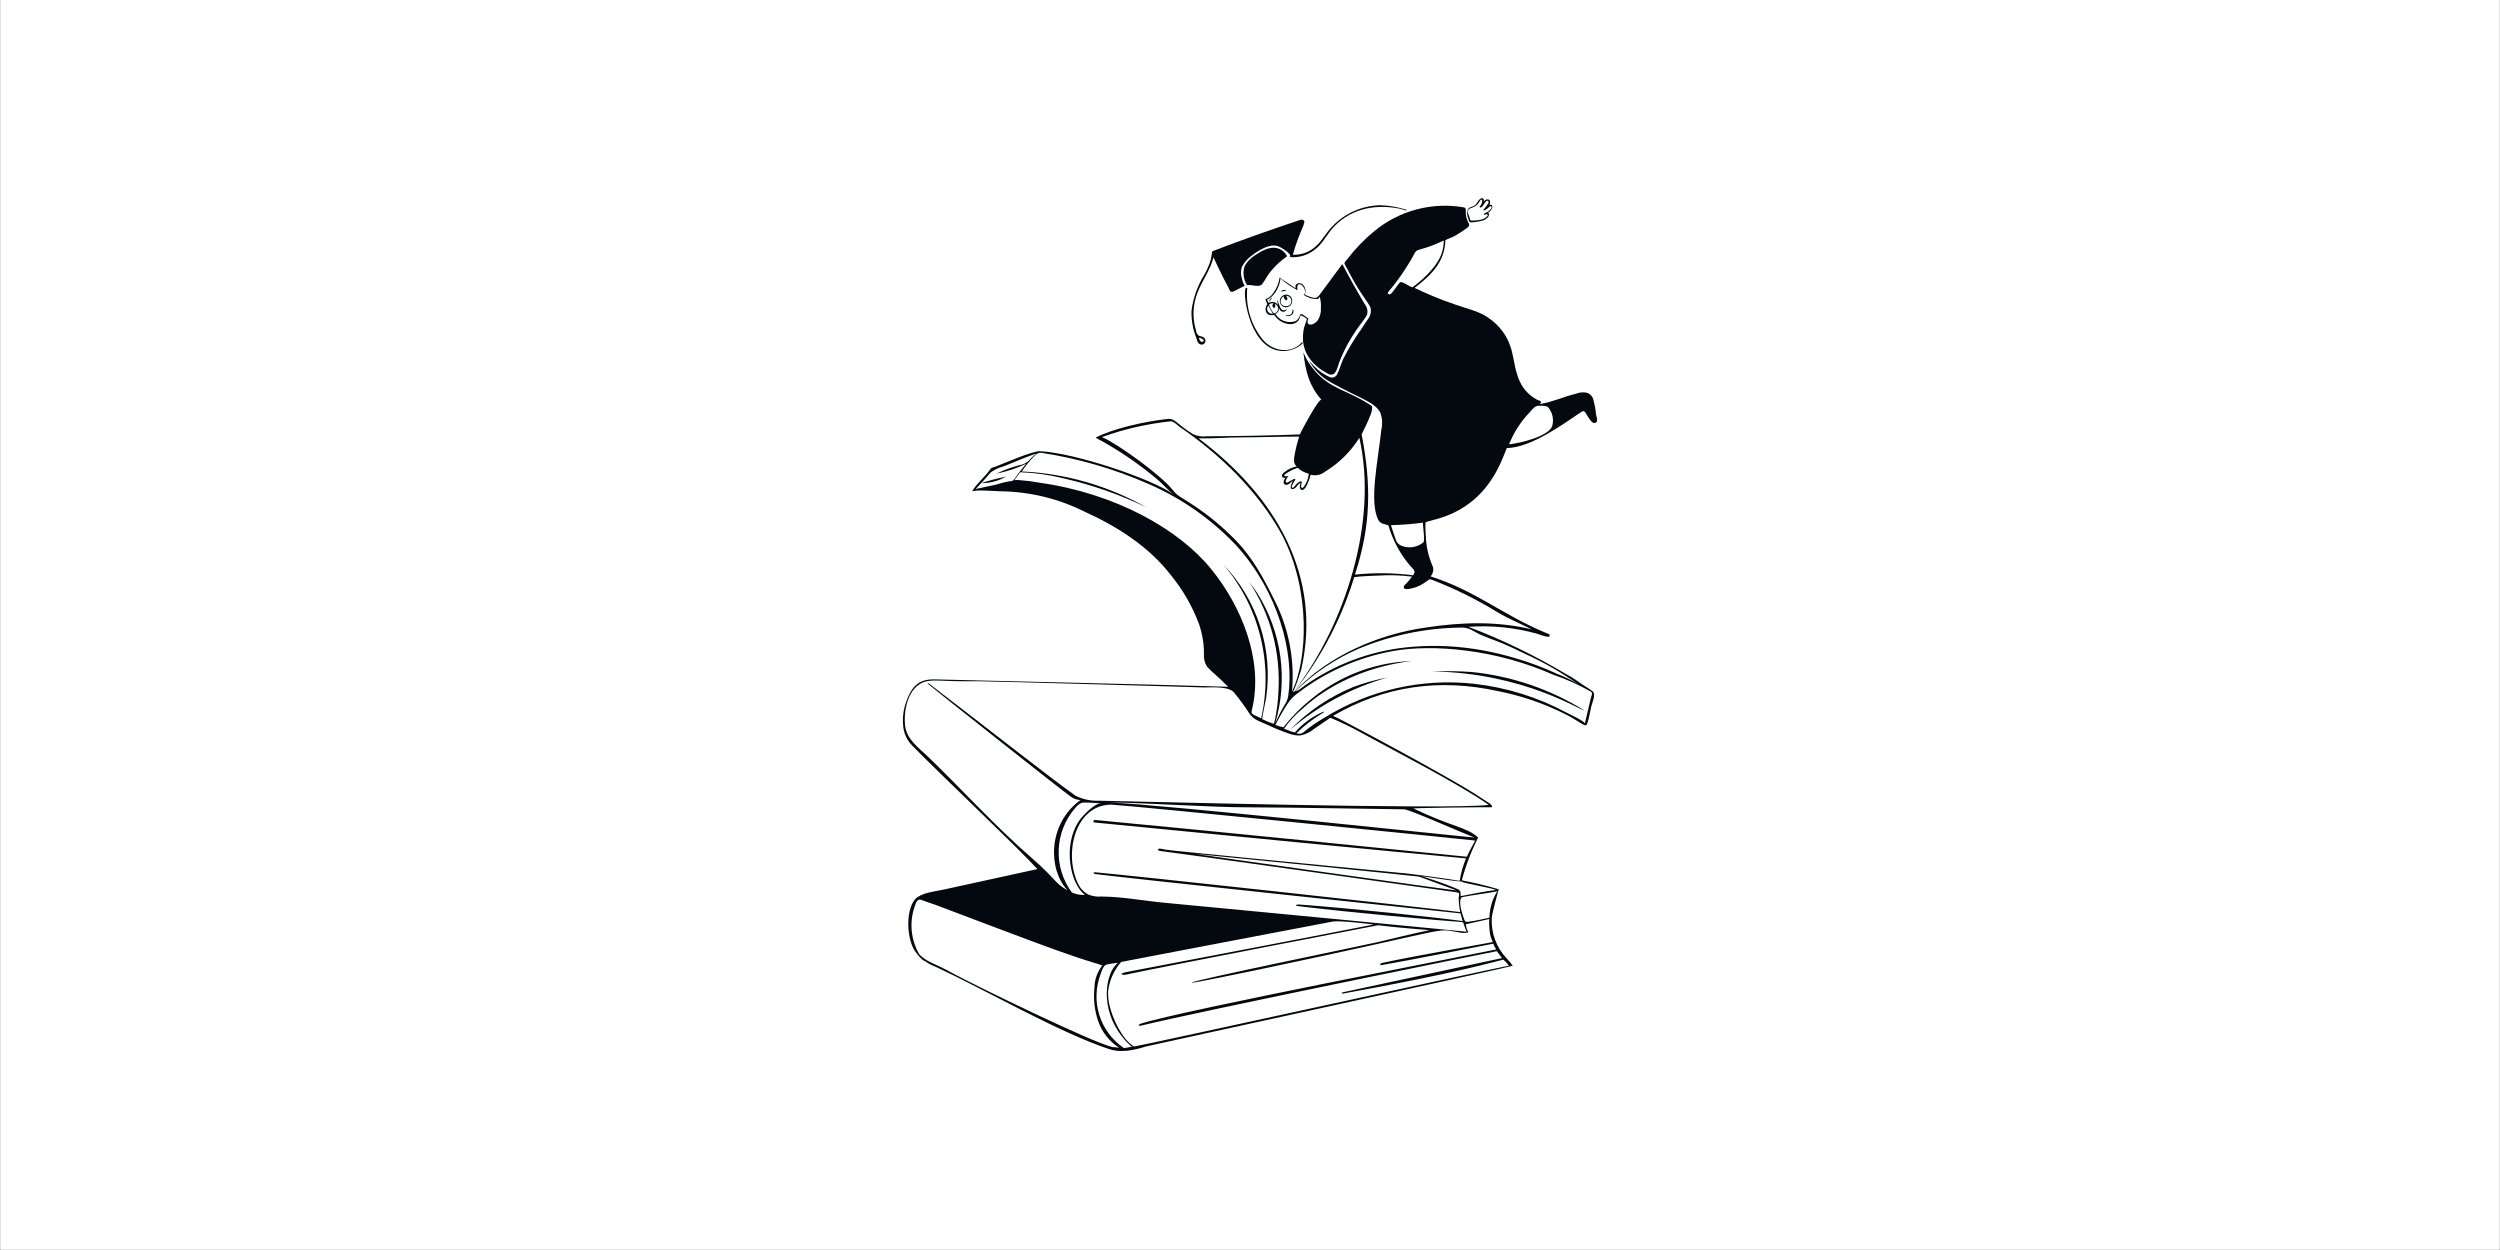 <svg version="1.2" preserveAspectRatio="xMidYMid meet" height="3456" viewBox="0 0 5184 2592" zoomAndPan="magnify" width="6912" xmlns:xlink="http://www.w3.org/1999/xlink" xmlns="http://www.w3.org/2000/svg"><rect x="0" y="0" width="5184" height="2592" fill="#808080" stroke="none"/><g id="446a8d6018"><path d="M 1 0 L 5183 0 L 5183 2591 L 1 2591 Z M 1 0" style="stroke:none;fill-rule:nonzero;fill:#ffffff;fill-opacity:1;"></path><path d="M 1 0 L 5183 0 L 5183 2591 L 1 2591 Z M 1 0" style="stroke:none;fill-rule:nonzero;fill:#ffffff;fill-opacity:1;"></path><path d="M 2667.844 602.652 C 2666.867 601.949 2665.75 601.465 2664.559 601.238 C 2663.379 601.012 2662.16 601.043 2660.988 601.336 C 2659.824 601.629 2658.727 602.172 2657.797 602.93 C 2656.855 603.688 2656.094 604.641 2655.562 605.723 C 2656.398 604.051 2665.426 603.027 2667.844 602.652 Z M 2632.117 625.633 C 2633.91 622.727 2635.969 619.988 2638.258 617.445 C 2635.465 617.727 2630.812 623.215 2632.117 625.633 Z M 3051.07 461.234 C 3057.965 460.773 3064.812 459.746 3071.539 458.164 C 3077.105 457.141 3082.164 454.254 3085.867 449.977 C 3086.891 447.93 3089.961 441.789 3084.844 441.789 C 3089.422 439.34 3092.855 435.199 3094.43 430.254 C 3095.453 426.16 3092.289 423.09 3088.195 425.137 C 3090.242 422.066 3091.266 415.832 3087.172 413.879 C 3085.262 413.207 3083.172 413.25 3081.281 414.004 C 3079.402 414.758 3077.859 416.168 3076.938 417.973 C 3077.961 411.832 3073.867 408.668 3068.75 412.855 C 3063.633 417.043 3062.609 423.09 3057.492 426.16 C 3052.375 429.23 3047.258 429.23 3044.188 433.324 C 3042.91 436.258 3042.25 439.426 3042.25 442.629 C 3042.25 445.828 3042.91 448.996 3044.188 451.93 C 3045.305 456.398 3045.953 461.234 3051.07 461.234 Z M 3044.93 434.812 C 3047.91 430.254 3058.699 431.742 3066.516 420.203 C 3067.418 418.215 3068.648 416.395 3070.145 414.809 C 3070.348 414.555 3070.602 414.352 3070.891 414.215 C 3071.176 414.074 3071.492 414 3071.82 414 C 3072.145 414 3072.461 414.074 3072.75 414.215 C 3073.039 414.352 3073.297 414.555 3073.492 414.809 C 3073.645 417.203 3073.297 419.602 3072.48 421.859 C 3071.66 424.113 3070.395 426.18 3068.75 427.926 C 3068.75 428.672 3067.82 429.602 3068.75 430.254 C 3069.809 430.344 3070.879 430.141 3071.828 429.664 C 3072.777 429.188 3073.586 428.457 3074.145 427.555 C 3080.379 419.738 3081.215 415.273 3084.75 416.391 C 3088.289 417.508 3086.707 420.578 3085.219 422.809 C 3082.527 427.203 3079.41 431.316 3075.914 435.09 C 3075.914 436.207 3077.496 436.395 3078.426 436.113 C 3087.73 431.371 3088.566 426.809 3091.359 427.461 C 3094.148 428.113 3093.031 430.625 3091.914 432.395 C 3089.859 435.77 3086.855 438.457 3083.262 440.113 C 3080.844 441.324 3077.961 442.07 3076.75 444.582 C 3077.496 445.789 3079.449 445.512 3080.844 444.582 C 3082.238 443.652 3087.172 444.582 3084.195 447.93 C 3077.867 455.93 3065.586 456.77 3056.281 457.234 C 3054.141 457.234 3050.98 458.07 3049.211 456.488 C 3047.441 454.906 3047.723 452.582 3047.352 450.906 C 3045.953 447 3041.77 439.559 3044.93 434.812 Z M 2675.102 1513.32 C 2734.023 1462.766 2803.281 1425.68 2878.02 1404.652 C 2853.941 1409.117 2830.289 1415.621 2807.309 1424.098 C 2757.516 1444.312 2712.484 1474.711 2675.102 1513.32 Z M 2969.289 1392.371 C 3157.32 1394.695 3277.156 1473.316 3285.625 1473.316 C 3214.543 1429.02 3134.23 1401.676 3050.887 1393.395 C 3023.727 1391.535 2996.484 1391.188 2969.289 1392.371 Z M 2034.527 1001.793 C 2052.5 1002.035 2070.207 997.441 2085.793 988.488 C 2068.441 991.848 2051.32 996.293 2034.527 1001.793 Z M 2680.777 640.336 C 2680.219 646.012 2679.289 651.406 2674.078 653.266 C 2671.324 653.902 2668.457 653.902 2665.703 653.266 C 2669.703 659.316 2684.312 653.266 2682.078 643.965 C 2681.586 642.777 2681.148 641.566 2680.777 640.336 Z M 2651.562 727.141 C 2659.75 728.465 2668.121 728.047 2676.141 725.914 C 2684.152 723.781 2691.633 719.984 2698.082 714.766 C 2700.223 713.277 2702.082 710.953 2700.594 708.812 C 2677.707 735.422 2639.094 729 2618.066 703.695 C 2594.043 673.625 2582.664 635.387 2586.344 597.07 L 2584.109 597.07 C 2575.086 597.07 2586.992 716.441 2651.562 727.141 Z M 2679.379 622.191 C 2679.203 619.887 2678.375 617.676 2677 615.816 C 2675.621 613.953 2673.75 612.516 2671.602 611.66 C 2669.453 610.809 2667.109 610.578 2664.828 610.992 C 2662.551 611.406 2660.438 612.449 2658.727 614.004 C 2656.91 615.398 2655.508 617.246 2654.641 619.363 C 2653.777 621.48 2653.488 623.785 2653.805 626.051 C 2654.121 628.312 2655.031 630.449 2656.445 632.246 C 2657.859 634.043 2659.723 635.434 2661.852 636.277 C 2663.973 637.117 2666.281 637.383 2668.543 637.043 C 2670.801 636.699 2672.934 635.766 2674.711 634.336 C 2676.496 632.906 2677.863 631.027 2678.684 628.895 C 2679.5 626.762 2679.742 624.449 2679.379 622.191 Z M 2655.656 623.586 C 2655.738 621.484 2656.473 619.461 2657.758 617.793 C 2659.043 616.125 2660.809 614.902 2662.82 614.285 C 2660.773 616.332 2664.867 623.586 2667.938 622.473 C 2671.008 621.355 2668.961 614.285 2665.891 613.168 C 2667.398 613.094 2668.902 613.32 2670.316 613.832 C 2671.742 614.348 2673.035 615.137 2674.152 616.16 C 2675.258 617.18 2676.152 618.414 2676.773 619.785 C 2677.406 621.156 2677.754 622.641 2677.797 624.145 C 2678.543 639.496 2652.863 637.449 2655.656 623.586 Z M 2655.656 623.586" style="stroke:none;fill-rule:nonzero;fill:#040910;fill-opacity:1;"></path><path d="M 2701.805 701.555 C 2701.805 733.84 2723.945 759.332 2752.23 774.219 C 2753.953 775.457 2755.941 776.289 2758.035 776.641 C 2760.137 776.996 2762.289 776.867 2764.324 776.266 C 2771.395 772.824 2774.559 758.586 2776.699 752.074 C 2800.051 692.156 2828.801 665.922 2834.848 652.43 C 2835.77 648.652 2835.809 644.711 2834.949 640.918 C 2834.105 637.125 2832.375 633.578 2829.918 630.566 C 2813.422 602.902 2797.914 575.238 2783.398 547.574 C 2782.84 548.504 2740.414 606.004 2736.227 611.398 C 2731.109 618.469 2726.922 618.844 2718.734 616.238 C 2714.113 614.859 2709.656 612.988 2705.43 610.656 C 2707.145 606.945 2707.535 602.762 2706.527 598.801 C 2705.535 594.836 2703.207 591.34 2699.941 588.883 C 2693.148 584.418 2683.66 588.883 2686.73 598.188 C 2679.008 592.234 2653.422 576.418 2653.422 575.488 C 2651.82 586.535 2647.645 597.055 2641.234 606.188 C 2631.93 620.984 2622.625 618.656 2624.207 622.008 C 2627.742 630.195 2628.117 630.379 2627.371 631.309 C 2618.996 644.988 2628.859 657.176 2641.605 652.801 C 2641.605 652.801 2648.305 660.523 2649.234 661.363 C 2660.492 672.062 2682.359 677.645 2692.5 664.434 C 2695.289 659.965 2694.824 658.105 2697.523 654.105 C 2702 655.664 2706.137 658.062 2709.711 661.176 C 2710.922 664.34 2701.336 676.246 2701.805 701.555 Z M 2638.535 650.477 C 2636.488 650.684 2634.434 650.258 2632.637 649.262 C 2630.844 648.262 2629.398 646.738 2628.496 644.895 C 2627.594 643.047 2627.277 640.973 2627.594 638.941 C 2627.91 636.914 2628.84 635.027 2630.254 633.543 C 2632.711 639.43 2635.828 645.02 2639.559 650.195 Z M 2641.605 649.637 C 2636.785 644.547 2633.355 638.297 2631.652 631.496 C 2633 630.18 2634.723 629.305 2636.582 628.988 C 2638.441 628.672 2640.359 628.93 2642.07 629.727 C 2638.629 628.613 2636.676 635.684 2641.047 638.195 C 2643.281 638.848 2645.141 636.801 2644.305 633.172 L 2643.652 630.008 C 2645.484 630.859 2647.078 632.156 2648.277 633.781 C 2649.488 635.41 2650.258 637.309 2650.539 639.312 C 2650.258 647.406 2642.723 650.941 2641.328 649.637 Z M 2700.5 652.059 C 2700.191 651.668 2699.766 651.379 2699.289 651.227 C 2698.816 651.074 2698.305 651.07 2697.828 651.207 C 2697.348 651.348 2696.918 651.629 2696.602 652.012 C 2696.285 652.395 2696.082 652.863 2696.035 653.359 C 2693.988 658.477 2690.266 664.988 2684.59 666.48 C 2677.137 668.645 2669.176 668.277 2661.945 665.43 C 2654.727 662.586 2648.648 657.426 2644.676 650.754 C 2647.078 649.836 2649.105 648.133 2650.418 645.922 C 2651.738 643.711 2652.27 641.117 2651.934 638.566 C 2652.648 640.133 2653.449 641.656 2654.352 643.125 C 2655.238 644.324 2656.438 645.266 2657.812 645.84 C 2659.191 646.414 2660.699 646.609 2662.168 646.398 C 2663.648 646.191 2665.043 645.586 2666.207 644.648 C 2667.367 643.711 2668.254 642.477 2668.773 641.078 C 2667.488 642.121 2665.973 642.84 2664.355 643.18 C 2662.734 643.52 2661.062 643.469 2659.469 643.031 C 2656.605 640.883 2654.492 637.887 2653.422 634.473 C 2649.422 625.168 2650.074 622.656 2648.586 623.121 C 2648.715 626.273 2649.219 629.395 2650.074 632.426 C 2648 629.297 2644.777 627.105 2641.113 626.32 C 2637.438 625.539 2633.605 626.227 2630.441 628.238 C 2629.23 625.82 2628.301 624.055 2627.277 621.449 C 2636.582 618.938 2653.051 600.516 2655.191 577.625 C 2665.871 586.723 2677.438 594.73 2689.707 601.539 C 2690.266 601.539 2690.359 600.98 2690.172 600.234 C 2688.777 589.258 2693.801 587.395 2698.734 590.93 C 2705.43 595.77 2708.965 606.656 2703.477 611.492 C 2711.387 617.246 2720.961 620.254 2730.738 620.051 C 2733.527 620.051 2735.02 618.098 2736.691 615.492 C 2738.676 622.855 2739.457 630.488 2739.02 638.102 C 2739.66 647.059 2737.52 656 2732.879 663.688 C 2730.141 667.391 2726.484 670.312 2722.27 672.152 C 2719.199 673.645 2712.969 673.645 2711.293 669.363 C 2711.145 666.406 2711.758 663.461 2713.059 660.805 C 2708.965 657.449 2704.676 654.34 2700.223 651.5 Z M 2585.969 591.211 L 2587.176 591.211 C 2595.273 589.906 2610.16 596.328 2616.672 589.812 C 2627.465 575.859 2623.648 575.578 2639.281 557.715 C 2648.082 547.785 2658.047 538.945 2668.961 531.387 C 2666.719 526.777 2663.387 522.781 2659.246 519.75 C 2655.117 516.719 2650.305 514.742 2645.234 513.988 C 2629.418 512.035 2614.438 521.336 2601.879 529.711 C 2593.141 535.195 2585.914 542.777 2580.852 551.762 C 2578.781 558.125 2578.109 564.863 2578.879 571.508 C 2579.648 578.156 2581.844 584.559 2585.316 590.281 C 2585.402 590.664 2585.637 591 2585.969 591.211 Z M 2585.969 591.211" style="stroke:none;fill-rule:nonzero;fill:#040910;fill-opacity:1;"></path><path d="M 2480.371 700.066 C 2482.883 706.207 2482.977 714.023 2491.629 714.582 C 2493.07 714.602 2494.484 714.227 2495.73 713.5 C 2496.973 712.773 2497.992 711.723 2498.684 710.461 C 2499.371 709.195 2499.703 707.77 2499.641 706.332 C 2499.578 704.895 2499.125 703.5 2498.328 702.301 C 2495.258 697.184 2491.164 698.207 2486.047 696.16 C 2484.43 695.016 2483.082 693.535 2482.098 691.812 C 2481.117 690.094 2480.527 688.18 2480.371 686.203 C 2472.105 660.012 2473.191 631.762 2483.441 606.285 C 2492.746 581.723 2510.051 559.766 2516.191 533.527 C 2534.801 574 2546.43 594.652 2547.082 595.863 C 2548.027 598.781 2549.41 601.543 2551.176 604.051 C 2553.871 606.285 2557.5 604.887 2560.477 603.027 C 2563.457 601.168 2580.945 592.793 2580.945 592.793 C 2578.234 587.941 2576.289 582.699 2575.18 577.254 C 2572.59 569.559 2572.59 561.227 2575.18 553.531 C 2579.957 544.117 2586.988 536.031 2595.645 529.992 C 2608.949 519.664 2632.859 504.312 2649.98 510.453 C 2654.074 511.477 2680.684 526.828 2674.543 533.062 C 2692.938 534.789 2711.285 529.395 2725.809 517.988 C 2740.137 507.66 2748.695 491.754 2759.953 476.957 C 2795.215 434.906 2847.035 421.695 2902.582 432.766 L 2914.023 436.113 C 2917.746 437.137 2917.934 435.465 2915.793 434.812 C 2898.355 429.207 2880.223 426.078 2861.922 425.508 C 2843.258 425.953 2824.867 430.078 2807.801 437.648 C 2790.73 445.215 2775.332 456.074 2762.465 469.609 C 2750.184 481.891 2741.996 498.359 2729.715 509.617 C 2723.25 515.875 2715.574 520.754 2707.16 523.953 C 2698.75 527.152 2689.773 528.605 2680.777 528.223 C 2696.777 472.398 2709.898 461.328 2702.641 456.488 C 2701.422 455.848 2700.062 455.512 2698.688 455.512 C 2697.309 455.512 2695.949 455.848 2694.73 456.488 C 2634.816 476.34 2575.363 497.52 2516.379 520.035 C 2508.934 521.617 2518.609 531.852 2497.117 569.906 C 2483.086 592.539 2474.074 617.922 2470.695 644.336 C 2470.156 663.371 2473.449 682.324 2480.371 700.066 Z M 2494.234 708.348 C 2490.141 711.418 2486.047 703.23 2486.047 700.16 C 2488.559 700.16 2499.816 704.254 2494.699 708.348 Z M 2494.234 708.348" style="stroke:none;fill-rule:nonzero;fill:#040910;fill-opacity:1;"></path><path d="M 3309.535 859.352 C 3308.715 849.66 3307.004 840.066 3304.418 830.695 C 3303.859 826.82 3302.176 823.195 3299.578 820.27 C 3296.984 817.344 3293.586 815.242 3289.809 814.227 C 3282.59 812.891 3275.148 813.598 3268.316 816.273 C 3237.895 823.902 3223.379 832.461 3193.422 837.859 C 3193.531 836.988 3193.961 836.191 3194.633 835.625 C 3198.352 831.16 3189.516 830.227 3186.258 828.367 C 3138.809 801.758 3143.738 751.984 3131.922 718.023 C 3124.105 695.34 3109.445 675.641 3089.961 661.641 C 3056.84 636.895 3034.137 644.523 2933.191 597.074 C 2967.242 570.836 2995.715 544.227 2997.203 497.984 C 3003.621 494.355 3010.879 492.684 3017.672 488.684 C 3067.168 457.98 3037.766 475.285 3039.441 435.277 C 3039.602 434.047 3039.273 432.801 3038.52 431.809 C 3037.777 430.816 3036.668 430.16 3035.441 429.973 C 3002.793 424.32 2969.316 425.793 2937.293 434.285 C 2905.27 442.781 2875.469 458.102 2849.922 479.191 C 2828.895 496.383 2809.969 515.996 2793.539 537.621 C 2791.492 540.691 2786.375 543.762 2788.422 547.855 C 2794.098 559.207 2794.844 558.461 2798.656 567.301 C 2821.172 610.191 2837.082 626.473 2841.828 637.73 C 2842.859 642.098 2842.859 646.648 2841.809 651.016 C 2840.758 655.379 2838.691 659.434 2835.777 662.852 C 2830.66 670.016 2826.477 677.18 2821.449 684.344 C 2807.867 703.539 2795.734 723.723 2785.164 744.727 C 2780.422 754.961 2777.629 766.961 2772.418 776.824 C 2770.93 779.387 2768.559 781.316 2765.758 782.258 C 2762.949 783.199 2759.887 783.086 2757.16 781.941 C 2740.023 773.938 2725.156 761.785 2713.898 746.586 C 2723.824 765.746 2739.203 781.543 2758.09 791.988 C 2816.891 825.578 2851.129 832.648 2862.668 856.559 C 2866.473 867.707 2867.051 879.703 2864.344 891.168 C 2856.246 963.18 2839.5 1038.543 2857.551 1077.246 C 2862.48 1087.668 2873.273 1086.551 2879.043 1089.527 C 2887.945 1120.332 2903.336 1148.883 2924.168 1173.262 C 2926.77 1176.613 2935.051 1182.566 2932.91 1187.871 C 2931.852 1189.41 2931.031 1191.105 2930.492 1192.895 C 2890.363 1187.746 2849.773 1187.277 2809.543 1191.5 C 2842.57 1090.367 2844.059 1008.121 2823.496 900.66 C 2829.637 888.379 2835.777 876.004 2840.895 862.699 C 2843.418 857.68 2844.906 852.207 2845.27 846.602 C 2845.27 841.484 2844.711 842.418 2840.617 839.348 C 2795.773 809.48 2757.719 806.504 2725.992 768.449 C 2716.242 757.082 2708.297 744.277 2702.453 730.492 C 2705.34 743.145 2705.711 791.43 2740.32 829.02 C 2735.484 824.273 2697.801 894.145 2695.477 900.754 C 2641.98 903.266 2538.332 904.66 2502.605 904.66 C 2492.762 905.996 2482.742 904.445 2473.762 900.195 C 2435.801 876.934 2437.664 865.582 2416.73 869.211 C 2373.559 874.234 2308.152 888.473 2271.773 907.543 C 2318.492 932.328 2362.359 962.156 2402.586 996.488 C 2410.59 1003.559 2423.895 1018.168 2432.453 1024.402 C 2387.793 992.859 2229.719 939.086 2156.312 935.641 C 2141.055 934.992 2080.578 961.32 2064.109 967.738 C 2060.48 969.043 2055.922 969.32 2053.875 972.484 C 2043.086 988.488 2025.129 1002.258 2015.172 1019.562 C 2017.871 1014.727 2066.438 1018.633 2073.695 1018.727 C 2134.785 1019.309 2194.93 1033.852 2249.539 1061.246 C 2317.176 1092.039 2381.746 1132.977 2427.801 1192.43 C 2452.707 1222.836 2472.445 1257.129 2486.23 1293.934 C 2493.199 1314.031 2496.664 1335.18 2496.465 1356.457 C 2495.781 1365.426 2497.965 1374.387 2502.695 1382.043 C 2516.746 1397.676 2516.375 1393.766 2546.703 1424.098 C 2465.762 1421.027 1956 1409.398 1941.949 1408.84 C 1911.156 1407.629 1892.918 1416.004 1879.242 1454.895 C 1873.094 1471.555 1870.961 1489.438 1873.008 1507.09 C 1874.598 1521.816 1881.16 1535.566 1891.617 1546.07 C 1943.16 1599.289 2110.629 1757.363 2151.102 1802.113 L 1957.676 1844.449 C 1940.926 1848.078 1917.297 1850.309 1902.875 1860.078 C 1876.73 1877.477 1877.941 1950.047 1900.453 1976.469 C 1905.012 1982.891 1910.535 1988.574 1916.828 1993.309 C 1912.551 1987.727 1918.41 1996.195 1940.926 2005.125 C 2045.875 2053.973 2198.551 2142.172 2299.688 2175.293 C 2309.559 2178.625 2319.996 2179.957 2330.391 2179.203 C 2333.848 2179.156 2337.297 2178.879 2340.715 2178.363 C 2352.625 2176.633 2364.363 2173.863 2375.793 2170.086 C 2391.238 2166.27 3129.41 2005.871 3136.855 2002.613 C 3132.992 1997.164 3128.73 1992 3124.105 1987.168 C 3113.453 1975.93 3105.238 1962.625 3099.953 1948.074 C 3094.668 1933.523 3092.445 1918.043 3093.406 1902.598 C 3093.406 1897.016 3106.617 1846.773 3107.824 1844.074 C 3082.641 1836.559 3057.082 1830.352 3031.254 1825.469 C 3039.348 1794.754 3050.699 1765 3065.121 1736.707 C 3041.211 1714.75 3011.25 1715.031 2930.863 1676.418 C 2935.516 1675.395 3074.426 1673.441 3092.195 1674 C 3098.336 1671.953 3086.332 1663.766 3084.285 1662.93 C 3076.098 1657.812 3068.934 1652.695 3060.746 1647.578 C 2995.062 1605.523 2766.188 1483.551 2764.23 1484.387 C 2871.785 1421.863 2985.293 1406.512 3106.336 1433.121 C 3153.832 1442.434 3199.859 1458.074 3243.199 1479.641 C 3267.48 1491.457 3275.855 1499.645 3285.902 1503.738 C 3290.184 1504.855 3290.461 1502.527 3291.949 1498.25 C 3295.391 1487.922 3296.973 1476.477 3299.484 1465.777 C 3302 1455.078 3310.371 1439.168 3301.906 1432.938 C 3293.438 1426.703 3283.297 1421.121 3273.992 1414.328 C 3264.734 1407.609 3255.004 1401.574 3244.871 1396.277 C 3181.176 1358.395 3114.309 1326.109 3045.023 1299.797 C 3092.977 1296.383 3141.152 1301.23 3187.469 1314.125 C 3189.699 1314.871 3211.656 1323.43 3213.051 1319.242 C 3214.449 1315.055 3211.098 1314.402 3208.309 1313.473 C 3116.941 1276.258 3062.516 1226.016 2966.406 1195.129 C 2969.395 1191.988 2971.301 1187.977 2971.859 1183.676 C 2972.406 1179.375 2971.57 1175.012 2969.477 1171.215 C 2961.82 1152.703 2957.473 1132.988 2956.637 1112.973 C 2956.637 1109.812 2954.402 1083.574 2956.637 1082.738 C 2976.828 1075.016 3068.285 1066.734 3115.828 950.434 L 3119.734 941.133 C 3121.113 937.039 3122.723 933.031 3124.574 929.129 C 3174.812 928.199 3239.754 880.469 3278.367 854.699 C 3282.461 851.629 3284.508 851.629 3287.672 855.723 C 3290.832 859.816 3299.672 879.539 3307.582 877.027 C 3315.488 874.516 3310 863.445 3309.535 859.352 Z M 2878.02 606.191 C 2899.762 580.684 2918.668 552.887 2934.402 523.293 C 2939.797 514.641 2948.078 520.5 2993.852 498.637 C 2993.758 507.676 2992.281 516.648 2989.48 525.246 C 2979.152 555.762 2942.961 586 2928.633 595.77 C 2919.328 592.328 2915.512 588.141 2906.676 585.164 C 2903.605 584.141 2902.582 586.188 2900.535 588.234 C 2897.836 591.77 2888.16 605.445 2884.812 608.887 C 2881.461 612.332 2876.156 609.168 2878.02 606.191 Z M 2906.77 1131.953 C 2903.941 1130.945 2901.371 1129.32 2899.242 1127.195 C 2897.121 1125.07 2895.492 1122.5 2894.488 1119.672 C 2893.742 1118.184 2884.254 1088.969 2884.254 1088.969 C 2906.469 1088.445 2928.652 1086.703 2950.684 1083.762 C 2950.125 1089.902 2955.242 1121.906 2951.426 1124.695 C 2945.297 1129.758 2937.926 1133.094 2930.074 1134.371 C 2922.23 1135.645 2914.184 1134.812 2906.77 1131.953 Z M 2713.898 982.348 C 2712.984 992.102 2709.449 1001.426 2703.664 1009.328 C 2700.129 1013.98 2697.059 1011.191 2698.082 1006.445 L 2699.012 1001.793 C 2699.246 1001.312 2699.363 1000.789 2699.363 1000.258 C 2699.363 999.727 2699.246 999.199 2699.012 998.723 C 2698.082 997.699 2696.312 998.07 2695.105 998.723 C 2685.801 1003.281 2682.914 1013.516 2679.473 1011.281 C 2676.031 1009.051 2683.289 1000.211 2685.801 994.629 C 2688.312 989.047 2672.215 999.094 2670.543 1000.305 C 2668.867 1001.512 2664.309 1000.305 2666.449 996.023 C 2667.715 992.664 2669.5 989.523 2671.75 986.719 C 2669.641 987.734 2667.246 988.027 2664.961 987.559 C 2662.445 987.559 2662.539 984.395 2664.961 983.09 C 2672.906 977.516 2681.613 973.129 2690.824 970.066 C 2697.383 975.996 2705.309 980.215 2713.898 982.348 Z M 2571.824 906.984 C 2612.766 906.984 2652.957 905.312 2693.988 905.312 C 2690.051 917.492 2686.945 929.926 2684.684 942.527 C 2682.914 951.832 2681.613 961.133 2688.777 967.184 C 2679.77 968.809 2671.324 972.68 2664.215 978.441 C 2661.145 980.488 2658.074 983.559 2658.074 986.629 C 2658.074 989.699 2662.168 991.746 2665.238 990.723 C 2662.168 994.816 2659.098 1003.004 2665.238 1005.051 C 2671.379 1007.098 2677.148 999.281 2681.336 996.395 C 2678.73 1000.398 2671.102 1016.863 2682.359 1013.793 C 2689.148 1011.375 2688.965 1005.793 2696.5 1001.234 C 2696.5 1003.746 2693.895 1011.469 2696.5 1013.98 C 2705.805 1025.426 2716.969 988.953 2717.805 984.301 C 2722.754 985.723 2727.965 985.941 2733.016 984.938 C 2738.07 983.934 2742.805 981.738 2746.832 978.531 C 2776.086 961.012 2800.742 936.773 2818.754 907.824 C 2857.922 1081.062 2790.098 1293.934 2682.73 1434.516 C 2678.355 1436.008 2682.73 1438.703 2698.082 1389.02 C 2743.02 1193.641 2643.652 1027.285 2485.301 908.941 C 2512.375 909.777 2544.102 906.984 2571.824 906.984 Z M 2430.871 1015.098 C 2408.355 986.07 2317.086 919.641 2284.984 906.336 C 2331.027 889.699 2378.922 878.73 2427.613 873.676 C 2433.754 873.676 2440.359 880.656 2445.477 884.75 C 2529.68 941.969 2608.672 1018.633 2657.98 1108.508 C 2718.457 1223.598 2711.387 1367.621 2679.008 1434.145 C 2685.168 1368.039 2672.254 1301.566 2641.793 1242.578 C 2620.207 1198.848 2597.414 1156.703 2563.637 1121.625 C 2502.418 1058.734 2451.898 1035.008 2440.828 1025.703 C 2437.195 1022.473 2433.863 1018.926 2430.871 1015.098 Z M 2100.117 996.488 C 2097.047 998.535 2092.953 997.512 2089.883 998.535 C 2078.625 1000.582 2068.391 1004.676 2057.039 1006.723 C 2045.688 1008.77 2034.523 1011.934 2023.266 1013.98 C 2027.285 1010.105 2031.043 1005.973 2034.523 1001.605 C 2042.152 994.348 2050.898 983 2054.992 979.09 C 2063.07 973.406 2072.121 969.242 2081.695 966.809 C 2104.211 957.508 2126.82 948.203 2149.336 940.109 C 2143.027 945.035 2137.203 950.547 2131.938 956.574 C 2126.57 960.91 2120.148 963.734 2113.328 964.762 C 2097.105 969.016 2081.34 974.844 2066.25 982.16 C 2087.531 977.961 2108.195 971.086 2127.75 961.691 C 2120.492 970.996 2113.141 978.906 2106.164 989.605 C 2104.5 992.238 2102.461 994.621 2100.117 996.676 Z M 2511.629 1180.148 C 2444.918 1097.715 2313.363 1023.004 2154.73 1000.77 C 2141.504 998.301 2128.148 996.59 2114.723 995.652 C 2110.984 995.188 2107.203 995.188 2103.465 995.652 C 2107.559 990.535 2110.629 985.418 2114.723 980.301 C 2114.723 980.027 2114.832 979.77 2115.023 979.578 C 2115.215 979.387 2115.477 979.277 2115.746 979.277 C 2145.465 980.297 2174.992 984.414 2203.855 991.559 C 2263.691 1005.141 2321.805 1025.426 2377.094 1052.035 C 2298.062 1007.23 2209.57 981.73 2118.816 977.602 C 2125.02 968.285 2131.957 959.48 2139.566 951.273 C 2144.59 945.969 2150.824 937.875 2159.105 938.898 C 2235.738 950.57 2310.5 972.281 2381.469 1003.469 C 2450.422 1033.355 2512.562 1076.98 2564.102 1131.676 C 2649.887 1226.574 2685.055 1354.227 2671.008 1444.566 C 2666.262 1463.172 2666.539 1451.359 2644.492 1499.18 C 2657.637 1454.504 2661.184 1407.547 2654.902 1361.398 C 2648.613 1315.242 2632.637 1270.949 2608.02 1231.414 C 2602.902 1223.227 2596.762 1215.039 2590.527 1206.852 C 2634.516 1273.867 2655.719 1353.285 2651.004 1433.309 C 2650.633 1444.984 2649.609 1456.633 2647.934 1468.199 C 2646.473 1479.215 2644.426 1490.145 2641.793 1500.949 C 2633.672 1498.594 2625.789 1495.477 2618.254 1491.645 C 2616.207 1489.598 2618.254 1486.527 2618.254 1483.457 C 2620.301 1471.176 2623.371 1459.918 2625.418 1447.543 C 2632.723 1397.523 2628.48 1346.504 2613.016 1298.375 C 2597.543 1250.254 2571.27 1206.309 2536.191 1169.914 C 2573.422 1213.34 2599.953 1264.887 2613.648 1320.422 C 2627.352 1375.957 2627.848 1433.93 2615.09 1489.691 C 2609.973 1486.621 2603.832 1484.574 2598.621 1481.504 C 2593.414 1478.434 2595.461 1474.34 2596.668 1469.223 C 2619.93 1368.086 2574.152 1257 2511.629 1180.148 Z M 2306.941 2171.293 C 2263.121 2160.781 2033.781 2049.133 1976.098 2018.523 C 1938.32 1996.938 1924.086 1996.754 1906.41 1979.168 C 1897.336 1963.695 1891.875 1946.371 1890.422 1928.488 C 1888.973 1910.609 1891.578 1892.633 1898.035 1875.895 C 1898.871 1872.594 1900.574 1869.566 1902.969 1867.148 C 1907.527 1863.336 1912.27 1867.148 1916.645 1868.172 C 1923.809 1871.242 1931.996 1873.289 1940.277 1876.453 C 1956.652 1882.594 2153.43 1957.398 2188.316 1969.492 C 2262.098 1995.543 2257.168 1992.379 2267.215 1996.102 C 2273.566 1997.629 2279.785 1999.656 2285.824 2002.148 C 2275.566 2014.801 2269.836 2030.527 2269.543 2046.809 C 2266.844 2070.617 2269.449 2094.73 2277.172 2117.426 C 2285.027 2140.184 2300.336 2159.629 2320.621 2172.598 C 2316.152 2171.91 2311.648 2171.48 2307.129 2171.293 Z M 2222.555 1850.59 C 2203.707 1825.039 2194.098 1793.844 2195.297 1762.117 C 2196.496 1730.391 2208.438 1700.004 2229.164 1675.953 C 2232.867 1670.828 2237.926 1666.836 2243.77 1664.418 C 2249.352 1663.488 2277.914 1665.441 2283.59 1665.812 C 2270.285 1664.977 2246.375 1690.098 2239.023 1699.957 C 2201.809 1752.711 2219.859 1834.215 2249.816 1855.613 C 2240.508 1856.309 2231.18 1854.578 2222.742 1850.59 Z M 2330.574 2173.246 C 2306.328 2156.875 2288.355 2132.75 2279.602 2104.828 C 2270.848 2076.906 2271.828 2046.836 2282.379 2019.547 C 2284.613 2013.5 2287.496 2002.148 2294.66 2000.102 C 2302.43 1998.426 2310.289 1997.219 2318.199 1996.473 C 2291.5 2017.406 2280.148 2091.934 2326.945 2149.617 C 2330.379 2154.473 2334.344 2158.938 2338.762 2162.922 C 2342.855 2167.105 2344.25 2168.875 2348.066 2170.176 C 2342.367 2171.562 2336.59 2172.586 2330.762 2173.246 Z M 3095.359 1953.488 C 3079.355 1956.652 2925.375 1983.727 2866.574 1996.566 C 2860.805 1997.777 2860.156 2002.055 2865.645 2001.125 C 2907.793 1994.148 3095.078 1957.117 3096.477 1956.84 C 3098.02 1961.043 3100.074 1965.047 3102.617 1968.746 C 3084.008 1973.309 2447.898 2095.652 2365.371 2122.727 C 2361.184 2124.031 2358.207 2128.684 2366.953 2126.543 C 2486.879 2097.328 3101.965 1972.004 3103.73 1972.375 C 3105.406 1974.703 3114.43 1986.145 3114.523 1986.703 L 2785.816 2057.32 C 2779.117 2058.809 2782.934 2060.855 2785.258 2060.207 C 3027.996 2016.383 3104.941 1992.379 3117.223 1989.961 C 3121.727 1993.562 3125.641 1997.824 3128.852 2002.613 C 3120.293 2002.613 2376.535 2166.27 2351.508 2170.086 C 2326.297 2154.828 2306.105 2110.82 2299.871 2081.141 C 2298.086 2072.293 2297.43 2063.258 2297.918 2054.25 C 2300.824 2032.191 2310.18 2011.473 2324.805 1994.707 C 2325.738 1994.242 2792.887 1905.48 2763.207 1910.969 C 2777.07 1908.457 2840.246 1915.809 2848.246 1917.109 C 2750.461 1936.648 2461.762 1991.543 2336.531 2015.453 C 2318.852 2018.805 2326.203 2022.805 2334.855 2020.941 C 2422.406 2002.336 2857.645 1918.602 2857.645 1918.602 C 2888.531 1922.785 2964.078 1928.742 2964.078 1928.742 C 2925.191 1936.93 2894.301 1944.652 2855.316 1953.863 C 2827.406 1960.375 2468.926 2033.688 2470.973 2037.598 C 2471.996 2039.645 2591.922 2014.059 2603.18 2012.012 C 3034.883 1921.297 2969.383 1924.832 3025.02 1933.207 C 3031.523 1935.066 3038.426 1935.066 3044.93 1933.207 C 3041.965 1928.098 3040.094 1922.426 3039.441 1916.555 C 3055.629 1913.109 3071.914 1909.48 3088.102 1905.668 C 3087.59 1913.047 3087.777 1920.461 3088.66 1927.812 C 3089.07 1936.77 3091.422 1945.527 3095.543 1953.488 Z M 3088.289 1902.969 C 3073.961 1905.945 3059.445 1909.574 3044.84 1911.344 C 3043.98 1911.688 3043.062 1911.844 3042.129 1911.797 C 3041.211 1911.742 3040.309 1911.492 3039.488 1911.062 C 3038.68 1910.625 3037.961 1910.023 3037.414 1909.277 C 3036.855 1908.543 3036.465 1907.688 3036.277 1906.785 C 3032.09 1896.176 3022.23 1865.102 3032 1860.266 C 3044.094 1857.289 3104.105 1849.473 3104.941 1847.891 C 3094.484 1864.387 3088.789 1883.441 3088.473 1902.969 Z M 3101.312 1845.562 C 3077.961 1848.543 3052.004 1853.566 3028.742 1858.312 L 3028.742 1852.914 C 3028.945 1850.867 3028.426 1848.812 3027.273 1847.109 C 3026.117 1845.406 3024.398 1844.168 3022.414 1843.609 C 2991.898 1830.305 2949.008 1817.094 2947.984 1816.816 C 2960.453 1818.676 3013.113 1827.051 3029.953 1827.98 C 3037.766 1832.168 3097.871 1842.027 3101.5 1845.562 Z M 3020.367 1846.402 C 3021.578 1847.609 2497.023 1773.551 2478.227 1770.668 C 2552.008 1777.832 2934.121 1816.258 2942.59 1817.746 Z M 3041.301 1776.527 C 2508.281 1722.566 2271.031 1700.238 2270.098 1700.238 C 2267.309 1700.238 2265.633 1705.168 2269.543 1705.539 C 2389.746 1717.543 2935.98 1770.668 3040 1779.973 C 3033.664 1794.867 3029.227 1810.488 3026.789 1826.492 C 3003.156 1822.305 2913 1810.023 2903.789 1810.023 C 2796.609 1799.23 2430.684 1764.434 2417.938 1761.922 C 2414.867 1761.922 2403.609 1757.734 2401.562 1760.805 C 2399.516 1763.875 2406.68 1764.992 2408.727 1764.992 C 2414.402 1764.992 2992.363 1846.496 2975.523 1843.891 C 3022.043 1851.055 3025.766 1849.473 3025.766 1854.125 C 3025.766 1857.195 3024.742 1859.242 3024.742 1861.289 C 3024.797 1871.391 3025.887 1881.457 3027.996 1891.34 C 2928.633 1878.965 2350.113 1815.793 2271.773 1808.812 C 2266.004 1808.254 2266.938 1811.793 2271.031 1812.441 C 2333.551 1820.629 3028.555 1894.039 3028.555 1894.039 C 3029.766 1898.969 3031.16 1904.273 3033.023 1909.945 C 2982.875 1902.875 2799.68 1883.246 2693.523 1875.523 C 2686.172 1875.523 2684.219 1878.035 2693.523 1879.152 C 2799.961 1892.176 2982.41 1908.645 3033.766 1912.18 C 3035.812 1918.32 3038.23 1924.832 3041.117 1931.996 C 3041.117 1931.996 2489.672 1878.688 2421.008 1872.547 C 2375.512 1868.73 2328.809 1859.242 2283.777 1859.055 C 2274.25 1859.836 2264.672 1858.312 2255.863 1854.59 C 2248.09 1850.188 2241.656 1843.758 2237.258 1835.98 C 2204.32 1773.645 2227.953 1668.512 2304.523 1668.512 C 2352.254 1671.117 3032.371 1739.965 3058.793 1742.941 C 3054.141 1752.434 3047.91 1762.945 3041.488 1776.527 Z M 3057.211 1736.707 C 3058.145 1737.641 2411.797 1668.23 2299.219 1663.859 C 2378.117 1664.883 2510.047 1674.094 2588.945 1674.094 C 2667.844 1674.094 2890.301 1678.188 2911.793 1678.188 C 2922.121 1678.281 3023.625 1723.496 3057.211 1736.707 Z M 2822.754 1519.461 C 2882.113 1552.027 3026.695 1626.363 3087.172 1669.07 C 3003.438 1679.305 2349.184 1661.348 2278.754 1660.324 C 2261.988 1661.059 2245.316 1657.531 2230.277 1650.09 C 2171.105 1607.848 2073.23 1529.883 1926.414 1417.492 C 1925.391 1416.746 1923.621 1416.84 1923.527 1417.492 C 1923.438 1418.141 2204.785 1641.621 2221.719 1652.879 C 2227.262 1656.555 2233.688 1658.676 2240.328 1659.02 C 2170.918 1709.914 2173.898 1804.906 2213.812 1846.215 C 2185.898 1830.68 2192.039 1825.004 2139.379 1779.133 C 2062.902 1712.797 1985.957 1627.852 1922.133 1567.004 C 1903.523 1549.605 1881.102 1533.141 1877.008 1506.531 C 1873.008 1474.895 1882.125 1424.562 1918.039 1413.492 C 1939.625 1408.281 1948.371 1413.492 2028.199 1412.652 C 2057.133 1412.652 2498.047 1425.492 2497.113 1425.492 C 2512.375 1425.492 2547.449 1422.703 2558.613 1435.727 C 2570.438 1449.961 2581.375 1464.902 2591.363 1480.48 C 2600.668 1493.785 2614.996 1496.574 2628.582 1503.18 C 2643.496 1510.344 2658.848 1516.559 2674.543 1521.789 C 2681.574 1524.309 2689.039 1525.418 2696.5 1525.043 C 2706.754 1523.008 2716.336 1518.465 2724.41 1511.832 L 2758.559 1488.293 C 2780.551 1497.41 2801.988 1507.824 2822.754 1519.461 Z M 3298.555 1434.051 C 3303.488 1436.844 3299.953 1442.613 3298.555 1448.473 L 3286.367 1500.203 C 3287.297 1496.297 3253.434 1480.293 3249.152 1478.059 C 3189.578 1445.98 3124.434 1425.586 3057.211 1417.957 C 2948.355 1405.852 2838.59 1430.758 2745.625 1488.668 C 2730.059 1497.59 2715.332 1507.887 2701.617 1519.461 C 2699.598 1520.617 2697.348 1521.305 2695.031 1521.48 C 2692.711 1521.656 2690.387 1521.312 2688.219 1520.484 C 2704.492 1504.605 2722.57 1490.676 2742.09 1478.988 C 2745.902 1476.941 2746.742 1475.082 2743.02 1476.199 C 2720.82 1485.996 2701.031 1500.547 2685.055 1518.812 C 2681.984 1517.789 2678.266 1517.32 2675.75 1516.301 C 2671.426 1514.289 2666.977 1512.551 2662.445 1511.09 C 2673.527 1495.441 2686.637 1481.324 2701.43 1469.129 C 2753.16 1421.492 2831.035 1382.508 2926.863 1370.691 C 2752.043 1377.578 2663.844 1506.438 2661.422 1508.02 C 2655.637 1507.133 2650 1505.441 2644.676 1502.996 C 2657.422 1479.363 2671.102 1452.848 2685.707 1441.496 C 2744.59 1394.984 2813.973 1363.621 2887.789 1350.133 C 2971.059 1335.059 3102.523 1346.41 3221.332 1399.348 C 3248.129 1408.41 3273.984 1420.031 3298.555 1434.051 Z M 3068.469 1315.426 C 3099.918 1329.383 3101.871 1326.219 3162.16 1355.715 C 3200.855 1373.234 3237.801 1394.391 3272.504 1418.887 C 3259.164 1410.477 3245.012 1403.434 3230.266 1397.859 C 3215.566 1391.066 3200.77 1384.926 3185.605 1379.254 C 3081.59 1340.828 2988.176 1332.734 2902.488 1343.992 C 2825.992 1354.496 2753.523 1384.621 2692.125 1431.445 L 2686.637 1432.938 C 2724.336 1396.035 2768.484 1366.355 2816.891 1345.387 C 2883.48 1317.484 2954.785 1302.551 3026.973 1301.379 C 3046.418 1300.074 3054.98 1309.285 3068.469 1315.426 Z M 2958.777 1204.898 C 2958.777 1205.922 2958.777 1204.898 2962.965 1201.734 C 2965.66 1200.523 2969.477 1202.477 2972.266 1203.41 C 3018.555 1221.5 3063.141 1243.668 3105.5 1269.652 C 3128.758 1283.422 3152.02 1292.82 3176.395 1305.102 C 3104.664 1287.703 3030.695 1289.934 2956.918 1301.191 C 2859.227 1314.961 2755.395 1358.785 2685.242 1433.402 L 2683.195 1434.051 C 2697.543 1416.43 2710.93 1398.047 2723.293 1378.973 C 2759.98 1322.5 2788.543 1261.141 2808.148 1196.711 C 2820.984 1194.664 2851.969 1193.918 2859.598 1193.453 C 2882.438 1192.039 2905.371 1192.82 2928.074 1195.777 C 2924.074 1199.871 2921.098 1205.082 2917.094 1208.805 C 2915.047 1210.852 2910.953 1213.922 2910.953 1216.992 C 2909.93 1224.156 2923.234 1221.086 2927.328 1220.062 C 2938.828 1217.484 2949.594 1212.293 2958.777 1204.898 Z M 3218.449 884.191 C 3209.145 905.496 3152.297 918.895 3129.133 921.406 C 3139.02 896.582 3153.648 873.926 3172.207 854.699 C 3176.301 849.582 3183.465 841.395 3189.605 841.395 C 3195.746 841.395 3205.887 840.461 3210.168 844.465 C 3214.754 849.867 3217.918 856.332 3219.359 863.273 C 3220.812 870.215 3220.496 877.402 3218.449 884.191 Z M 3218.449 884.191" style="stroke:none;fill-rule:nonzero;fill:#040910;fill-opacity:1;"></path></g></svg>